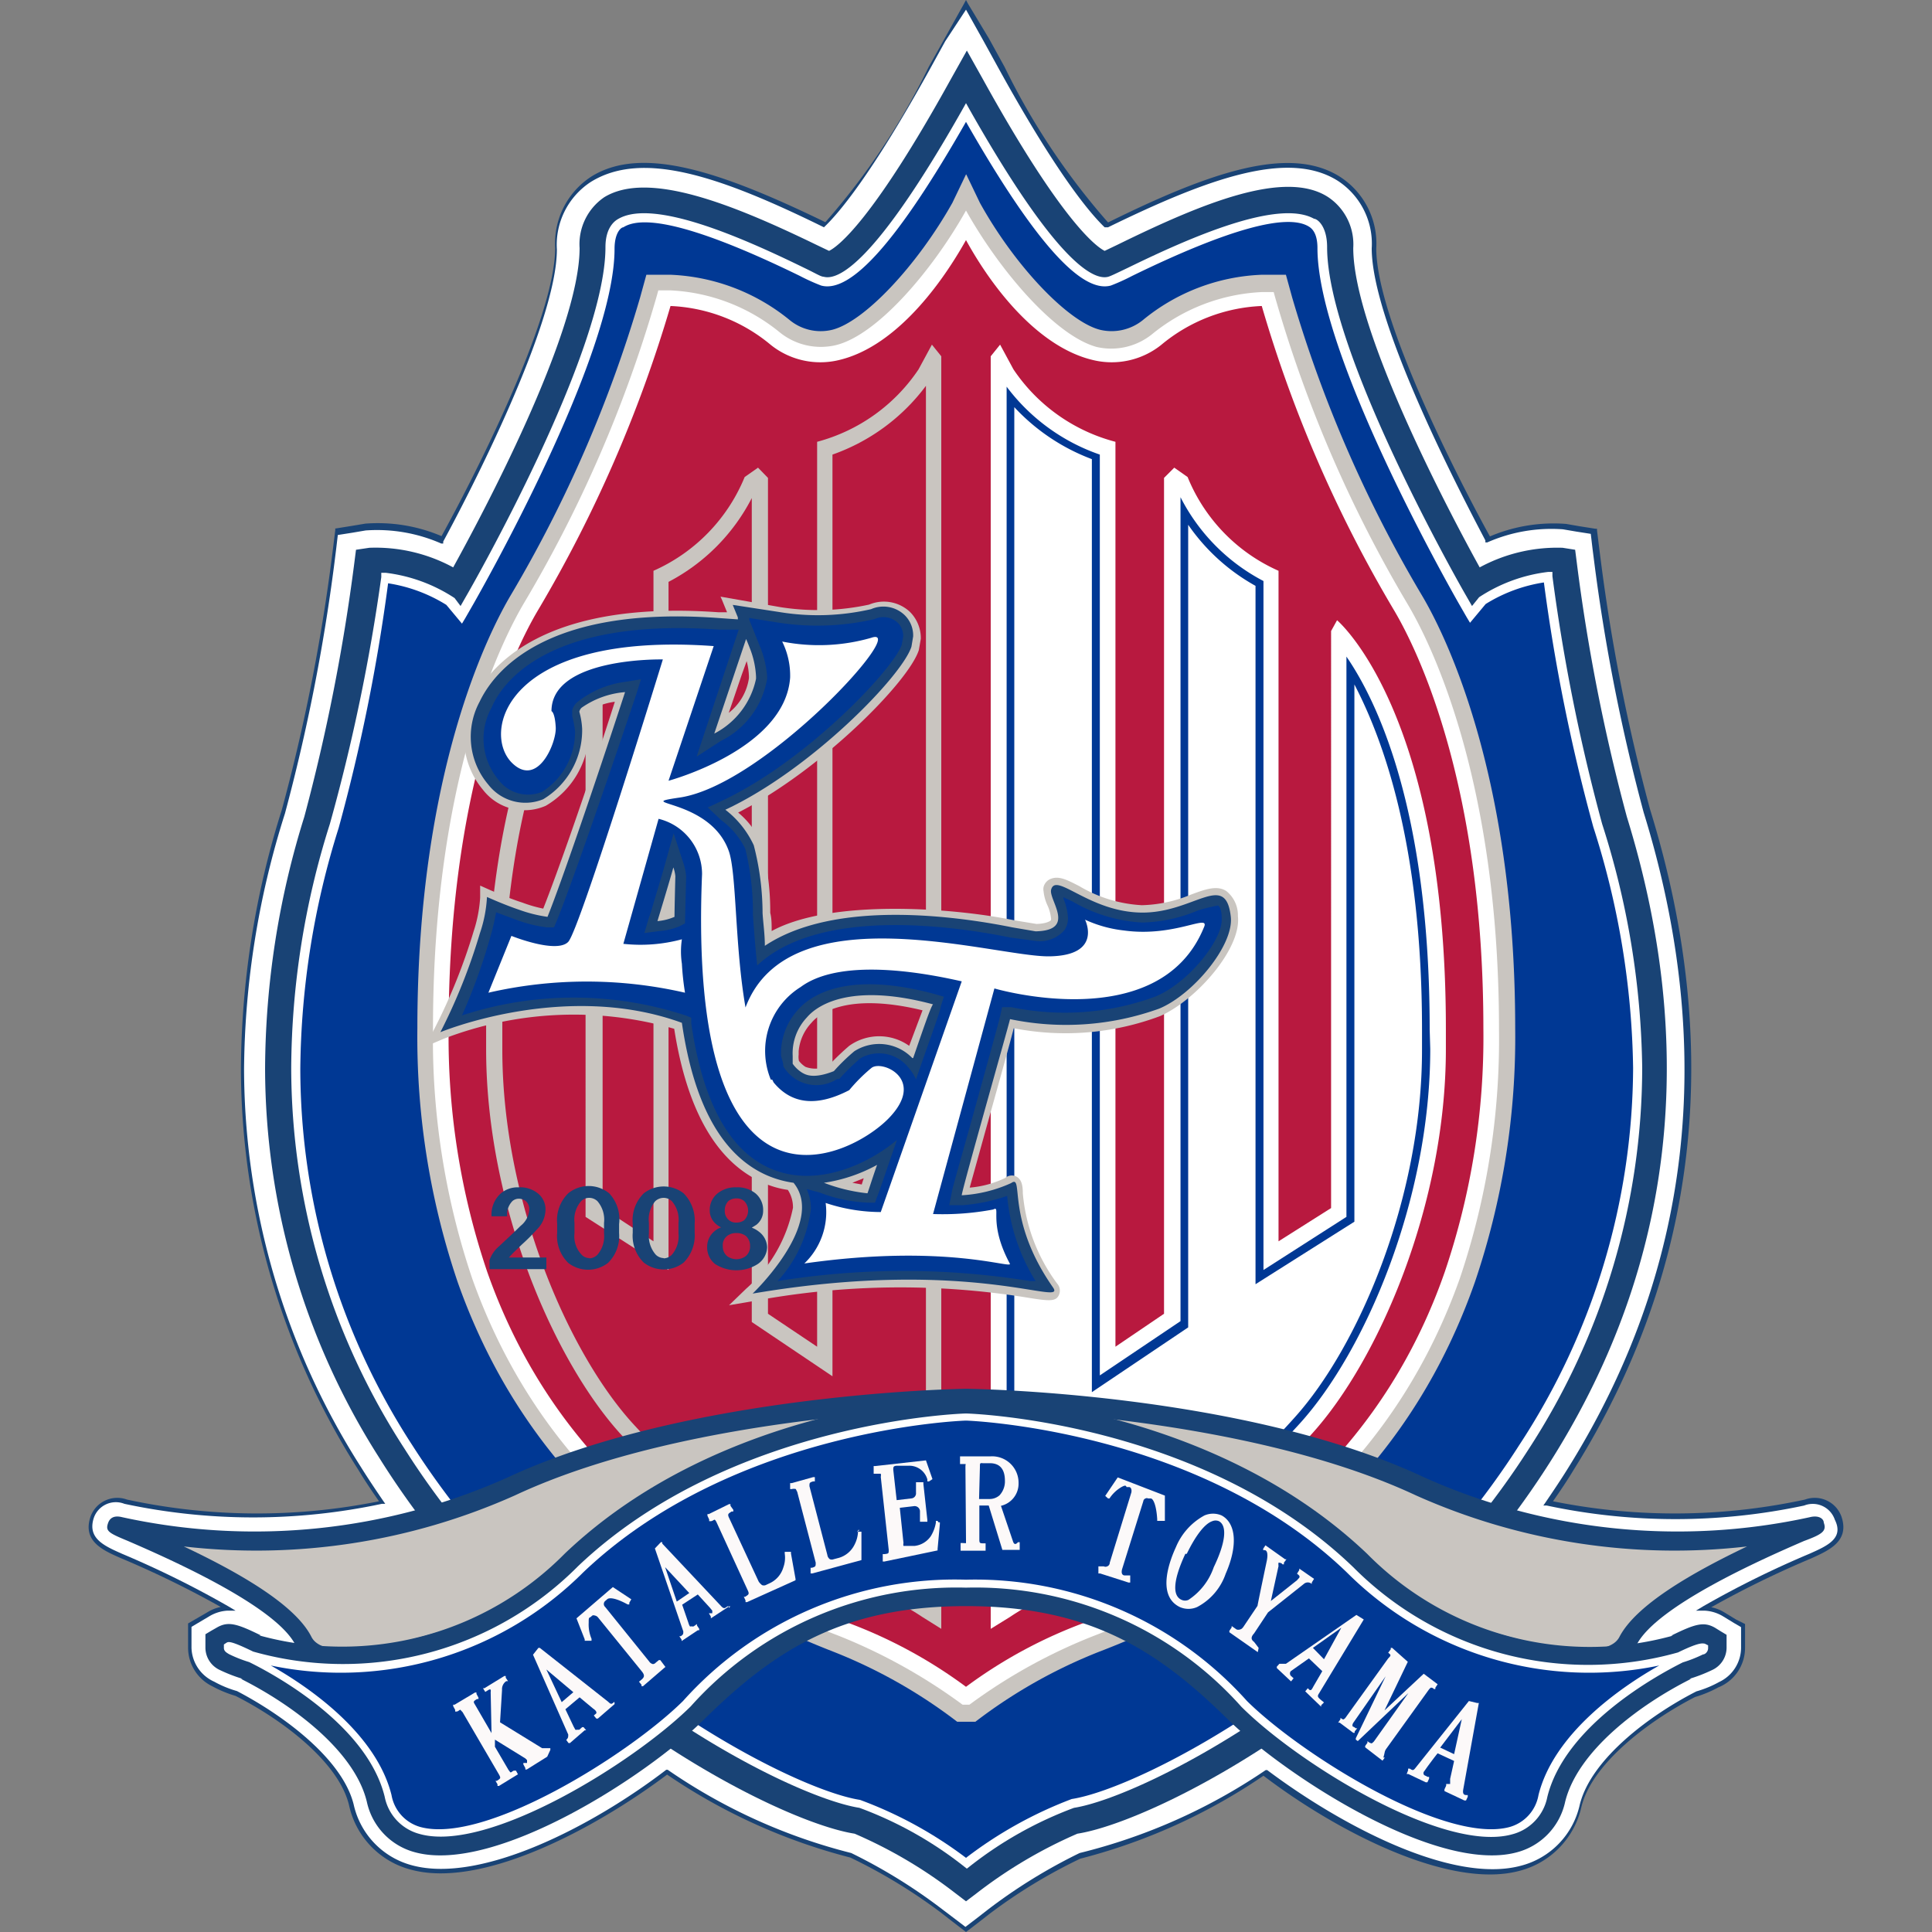 <svg id="レイヤー_1" data-name="レイヤー 1" xmlns="http://www.w3.org/2000/svg" viewBox="0 0 68 68"><rect x="0" y="0" width="68" height="68" fill="#808080" stroke="none"/><defs><style>.cls-1{fill:#194375;}.cls-2{fill:#fff;}.cls-3{fill:#003894;}.cls-4{fill:#c9c5c0;}.cls-5{fill:#b8193f;}.cls-6{fill:#fcf9f9;}</style></defs><path class="cls-1" d="M64.81,53.37a1,1,0,0,0-1.28-.59,21.69,21.69,0,0,1-8.87.06c.28-.4.52-.76.73-1.11,4.38-7,5.29-14.83,2.69-23.23a65.4,65.4,0,0,1-1.74-8.79h0l-.06-.47-.07-.57v-.06h-.06l-.57-.09-.46-.08a5.73,5.73,0,0,0-2.68.44c-1-1.81-4-7.6-4-10.14a2.8,2.8,0,0,0-1.28-2.52C45.39,5.1,42.6,6.05,39,7.83a24.52,24.52,0,0,1-3.64-5.47h0l-.55-1L34.07.13,34,0l-.07.13-.68,1.22-.56,1a24.52,24.52,0,0,1-3.64,5.47C25.4,6.05,22.61,5.1,20.82,6.21a2.8,2.8,0,0,0-1.28,2.52c0,2.54-3,8.33-4,10.14a5.73,5.73,0,0,0-2.68-.44h0l-.48.08-.56.09H11.8v.06l-.07.57-.06.47A65.7,65.7,0,0,1,9.92,28.5a30.7,30.7,0,0,0-1.44,9.1,26.34,26.34,0,0,0,4.13,14.13c.21.35.45.71.73,1.11a21.69,21.69,0,0,1-8.87-.06,1,1,0,0,0-1.28.59c-.3.87.42,1.19,1.06,1.47a34.42,34.42,0,0,1,3.52,1.72,1.38,1.38,0,0,0-.46.18l-.69.4,0,0V58a1.51,1.51,0,0,0,.85,1.35,4.23,4.23,0,0,0,.82.34c1.62.82,3.65,2.33,4,3.87a3,3,0,0,0,2.19,2.25c2.46.66,6.39-1.39,9-3.35a20.46,20.46,0,0,0,6.45,2.92,19,19,0,0,1,3.19,1.94h0l.36.28L34,68l0,0,0,0,.47-.36.36-.28a18.64,18.64,0,0,1,3.19-1.94,20.46,20.46,0,0,0,6.45-2.92c2.63,2,6.56,4,9,3.35a3,3,0,0,0,2.19-2.25c.37-1.54,2.4-3.05,4-3.87a4.23,4.23,0,0,0,.82-.34A1.5,1.5,0,0,0,61.42,58v-.84l0,0L61.1,57l-.41-.25a1.38,1.38,0,0,0-.46-.18,34.42,34.42,0,0,1,3.52-1.72C64.39,54.56,65.11,54.24,64.81,53.37Z"/><path class="cls-2" d="M63.68,54.69a34.3,34.3,0,0,0-3.74,1.85l-.25.15H60a1.39,1.39,0,0,1,.63.19l.41.25.24.14V58a1.34,1.34,0,0,1-.77,1.2,3.79,3.79,0,0,1-.8.33h0c-1.65.84-3.72,2.39-4.11,4a2.85,2.85,0,0,1-2.08,2.14c-2.41.64-6.31-1.41-8.92-3.37l0,0-.05,0A20.25,20.25,0,0,1,38,65.22h0a19,19,0,0,0-3.24,2l-.36.28-.42.32-.42-.32-.37-.28h0a19,19,0,0,0-3.23-2h0a19.92,19.92,0,0,1-6.46-2.93l-.05,0,0,0c-2.61,2-6.51,4-8.92,3.37a2.85,2.85,0,0,1-2.08-2.14c-.39-1.6-2.46-3.14-4.11-4h0a3.79,3.79,0,0,1-.8-.33A1.35,1.35,0,0,1,6.74,58v-.74l.64-.38A1.39,1.39,0,0,1,8,56.69h.29l-.25-.15a34.3,34.3,0,0,0-3.74-1.85c-.63-.28-1.23-.54-1-1.26a.82.82,0,0,1,1.08-.5,21.71,21.71,0,0,0,9.06,0l.12,0-.07-.1c-.3-.44-.56-.83-.79-1.2a26.16,26.16,0,0,1-4.11-14,30.43,30.43,0,0,1,1.44-9,66.39,66.39,0,0,0,1.74-8.81l.06-.48.06-.51.51-.08.47-.08h0a5.61,5.61,0,0,1,2.66.46l.07,0,0-.07c.95-1.75,4-7.67,4-10.28a2.64,2.64,0,0,1,1.2-2.38C22.63,5.27,25.38,6.22,29,8l0,0,0,0,0,0c.5-.47,1.65-1.81,3.72-5.55l.55-1L34,.34l.61,1.09.55,1h0C37.23,6.18,38.38,7.52,38.88,8l0,0L39,8c3.6-1.76,6.36-2.72,8.08-1.64a2.64,2.64,0,0,1,1.2,2.38c0,2.61,3.08,8.53,4,10.28l0,.07.07,0a5.59,5.59,0,0,1,2.66-.46l.47.08.51.08.06.51.06.47a66.42,66.42,0,0,0,1.74,8.82c2.58,8.35,1.69,16.12-2.67,23.1-.23.37-.49.76-.79,1.2l-.07.1.12,0a21.71,21.71,0,0,0,9.06,0,.82.82,0,0,1,1.08.5C64.91,54.15,64.31,54.41,63.68,54.69Z"/><path class="cls-1" d="M57.26,28.75a66.19,66.19,0,0,1-1.76-8.93l-.06-.47L55,19.28a5.73,5.73,0,0,0-2.92.69c-.95-1.72-4.45-8.28-4.45-11.24a2,2,0,0,0-.88-1.79c-1.53-1-4.47.23-7.41,1.67l-.46.22c-.28-.14-1.5-1-4.29-6.05l-.56-1-.56,1c-2.79,5.05-4,5.91-4.29,6.05l-.46-.22C25.75,7.17,22.81,6,21.27,6.94a2,2,0,0,0-.87,1.79c0,3-3.5,9.52-4.45,11.24A5.73,5.73,0,0,0,13,19.28l-.47.07-.06.47a67.91,67.91,0,0,1-1.76,8.93A30.07,30.07,0,0,0,9.33,37.6a25.55,25.55,0,0,0,4,13.68c5.24,8.4,14,12.83,16.75,13.26a16.32,16.32,0,0,1,3.54,2.09l.38.29.37-.28a16.49,16.49,0,0,1,3.55-2.1c2.76-.43,11.51-4.86,16.75-13.26C58.91,44.48,59.78,36.9,57.26,28.75Z"/><path class="cls-2" d="M56.39,29a65.93,65.93,0,0,1-1.75-8.72l0-.15h-.15a5.63,5.63,0,0,0-2.43.89l-.25.31-.2-.35c-.2-.34-4.9-8.58-4.9-12.28,0-.75-.35-1-.46-1C45,7,41.94,8.33,39.71,9.42c-.42.2-.6.29-.7.32-.5.14-1.8-.44-4.87-5.86L34,3.63l-.14.25c-3.07,5.42-4.37,6-4.87,5.86-.1,0-.28-.12-.7-.32C26.06,8.33,23,7,21.77,7.7c-.11.06-.46.28-.46,1,0,3.7-4.7,11.94-4.9,12.28l-.2.35L16,21.05a5.63,5.63,0,0,0-2.43-.89h-.15l0,.15A65.93,65.93,0,0,1,11.61,29a28.82,28.82,0,0,0-1.36,8.57,24.65,24.65,0,0,0,4,13.44c5,7.89,13.46,12.22,16,12.62a13.41,13.41,0,0,1,3.69,2.07l.09.07.09-.07a13.55,13.55,0,0,1,3.68-2.07c2.51-.4,10.95-4.73,16-12.62a24.65,24.65,0,0,0,4-13.44A29.15,29.15,0,0,0,56.39,29Z"/><path class="cls-3" d="M56.08,29.11a64.07,64.07,0,0,1-1.74-8.61,5.43,5.43,0,0,0-2.05.76l-.4.48-.15.18-.12-.2-.31-.54c-.2-.36-4.94-8.66-4.94-12.45,0-.57-.23-.71-.31-.76-.78-.47-2.87.11-6.21,1.74a7.22,7.22,0,0,1-.75.34c-1.05.29-2.72-1.59-5.1-5.76-2.38,4.17-4.05,6.05-5.1,5.76a7.22,7.22,0,0,1-.75-.34C24.81,8.08,22.72,7.5,21.94,8c-.08,0-.31.19-.31.76,0,3.79-4.74,12.09-4.94,12.45l-.31.54-.12.2-.15-.18-.4-.48a5.43,5.43,0,0,0-2.05-.76,64.07,64.07,0,0,1-1.74,8.61,28.93,28.93,0,0,0-1.35,8.48,24.34,24.34,0,0,0,3.95,13.26c5,7.81,13.29,12.09,15.75,12.47A14.49,14.49,0,0,1,34,65.39a14.61,14.61,0,0,1,3.72-2.07c2.47-.38,10.78-4.66,15.76-12.47a24.34,24.34,0,0,0,4-13.26A28.93,28.93,0,0,0,56.08,29.11Z"/><path class="cls-4" d="M34,6.14l-.48,1c-1.26,2.24-3.12,4.2-4.24,4.47a1.72,1.72,0,0,1-1.48-.34,7.08,7.08,0,0,0-4.21-1.6h-.84l-.22.8A45.63,45.63,0,0,1,18,20.91c-.77,1.29-3.31,6.22-3.31,15.28a26.83,26.83,0,0,0,1.42,8.94c2.14,6.06,6.58,10.42,13.21,13a18,18,0,0,1,4.37,2.47h.64a18,18,0,0,1,4.37-2.47c6.63-2.54,11.07-6.9,13.21-13a26.83,26.83,0,0,0,1.42-8.94c0-9.06-2.54-14-3.31-15.28a45.63,45.63,0,0,1-4.54-10.44l-.22-.8h-.84a7,7,0,0,0-4.2,1.6,1.75,1.75,0,0,1-1.49.34c-1.12-.27-3-2.23-4.24-4.47l-.48-1Z"/><path class="cls-2" d="M34,7.41c-1.17,2.09-3.12,4.39-4.59,4.74a2.3,2.3,0,0,1-1.95-.44,6.57,6.57,0,0,0-3.87-1.49h-.42c-.05.19-.11.39-.11.39a45.85,45.85,0,0,1-4.59,10.57c-.76,1.27-3.23,6.09-3.23,15A26.31,26.31,0,0,0,16.62,45C18.7,50.85,23,55.09,29.51,57.57A19.54,19.54,0,0,1,33.88,60h.24a19.17,19.17,0,0,1,4.37-2.42C45,55.09,49.3,50.85,51.38,45a26.31,26.31,0,0,0,1.38-8.76c0-8.91-2.47-13.73-3.23-15a45.85,45.85,0,0,1-4.59-10.57s-.06-.2-.11-.39h-.42a6.59,6.59,0,0,0-3.87,1.49,2.29,2.29,0,0,1-1.95.44C37.12,11.8,35.17,9.5,34,7.41Z"/><path class="cls-5" d="M34,59.37a16.83,16.83,0,0,0-4.28-2.3c-6.32-2.42-10.55-6.56-12.57-12.3a25.71,25.71,0,0,1-1.36-8.58c0-8.38,2.21-13.14,3.15-14.72a46.88,46.88,0,0,0,4.66-10.7,5.89,5.89,0,0,1,3.53,1.37,2.79,2.79,0,0,0,2.41.53c1.85-.44,3.44-2.4,4.46-4.22h0c1,1.82,2.61,3.78,4.46,4.22a2.79,2.79,0,0,0,2.41-.53,5.9,5.9,0,0,1,3.54-1.37,46.22,46.22,0,0,0,4.65,10.7c.94,1.58,3.15,6.34,3.15,14.72a25.71,25.71,0,0,1-1.36,8.58c-2,5.74-6.25,9.88-12.56,12.3A16.73,16.73,0,0,0,34,59.37"/><path class="cls-2" d="M45,20.09a6.13,6.13,0,0,1-3.2-3.3l-.47-.33-.36.36V46.24L39.26,47.4V15.55A6.22,6.22,0,0,1,35.67,13l-.47-.87-.33.41V57.33l.68-.42a8.07,8.07,0,0,1,3.73-1.34c.66,0,3.78-1.68,6.89-5.1,2.35-2.59,4.72-8.07,4.72-13.54v-.72c0-11.17-3.83-14.38-3.83-14.38l-.21.38V42.52L45,43.69Z"/><path class="cls-3" d="M50.32,36.23c0-7.76-1.87-11.58-2.93-13.12V42.83L44.47,44.7V20.45a6.81,6.81,0,0,1-2.92-2.95v29l-2.84,1.91V16a6.92,6.92,0,0,1-3.28-2.39V56.33A8.61,8.61,0,0,1,39.25,55c.53,0,3.53-1.63,6.51-4.91,2.27-2.51,4.58-7.84,4.58-13.17ZM45.55,49.91c-3,3.36-6,4.79-6.31,4.83a8.58,8.58,0,0,0-3.54,1.11V14.33a7.15,7.15,0,0,0,2.73,1.83V49l3.39-2.28V18.47a7,7,0,0,0,2.37,2.15V45.2L47.67,43V24.09c1,1.92,2.38,5.62,2.38,12.14v.7C50.06,42.19,47.79,47.44,45.55,49.91Z"/><path class="cls-4" d="M23,20.09a6.16,6.16,0,0,0,3.21-3.3l.47-.33.35.36V46.24l1.73,1.16V15.55A6.22,6.22,0,0,0,32.33,13l.47-.87.33.41V57.33l-.67-.42a8.15,8.15,0,0,0-3.74-1.34c-.66,0-3.78-1.68-6.88-5.1-2.35-2.59-4.73-8.07-4.73-13.54l0-.72C17.13,25,21,21.83,21,21.83l.21.38V42.52L23,43.69Z"/><path class="cls-5" d="M29.3,16V48.44l-2.84-1.91v-29a6.87,6.87,0,0,1-2.93,2.95V44.7l-2.92-1.87V23.11c-1.05,1.54-2.93,5.36-2.93,13.1l0,.73c0,5.32,2.31,10.65,4.59,13.16,3,3.28,6,4.86,6.51,4.91a8.57,8.57,0,0,1,3.81,1.32V13.58A7,7,0,0,1,29.3,16Z"/><path class="cls-4" d="M43.57,32.25a1.09,1.09,0,0,0-.41-.89c-.33-.21-.74-.06-1.25.13a4.75,4.75,0,0,1-1.72.37,4.81,4.81,0,0,1-2.2-.67c-.43-.22-.71-.37-1-.26a.42.42,0,0,0-.26.29.37.37,0,0,0,0,.15,1.57,1.57,0,0,0,.13.48,1.41,1.41,0,0,1,.13.45.2.2,0,0,1,0,.09s-.11.12-.51.13l-.79-.13c-2.13-.44-6.44-.76-8.53.38,0-.23,0-.45-.05-.64V32a9.24,9.24,0,0,0-.31-2.3,2.84,2.84,0,0,0-.82-1.1c2.89-1.47,6-4.59,6.36-5.72v0l.07-.4v0a1.31,1.31,0,0,0-.38-.94,1.34,1.34,0,0,0-1.44-.26,8.51,8.51,0,0,1-3.12.09L25.36,21l.05.11.18.44-.3,0c-6.27-.45-8.12,2-8.63,3.09A2.85,2.85,0,0,0,17,27.8a1.85,1.85,0,0,0,2.21.56,3.07,3.07,0,0,0,1.52-2.62v-.08a3,3,0,0,0-.09-.58,2.28,2.28,0,0,1,1-.38c-1,3.13-2.05,6.1-2.52,7.28a4.71,4.71,0,0,1-.73-.21c-.53-.17-1.08-.42-1.11-.43l-.38-.17,0,.42a4.74,4.74,0,0,1-.23,1.19,20.4,20.4,0,0,1-1.38,3.43l-.33.63.66-.28a12.77,12.77,0,0,1,8.11-.35c.45,2.88,1.5,4.7,3.11,5.41a3.23,3.23,0,0,0,.89.26,1.13,1.13,0,0,1,.18.63,5.16,5.16,0,0,1-1.65,2.85l-.6.58.82-.14a28,28,0,0,1,9.67-.13c.74.12,1,.15,1.11-.07a.37.37,0,0,0-.05-.42A6.21,6.21,0,0,1,36,42c0-.32-.06-.51-.25-.6a.36.36,0,0,0-.37.06,3.53,3.53,0,0,1-1.25.34l.65-2.34c.45-1.61.78-2.79.9-3.27a9.48,9.48,0,0,0,5.16-.43C42.15,35.17,43.7,33.36,43.57,32.25ZM28.11,37.12V37a1.67,1.67,0,0,1,.45-1c.23-.28,1.19-1.1,3.91-.44L32,36.81a1.82,1.82,0,0,0-2.11,0,8.84,8.84,0,0,0-.71.68,1,1,0,0,1-.83.06.9.9,0,0,1-.23-.21A.68.68,0,0,1,28.11,37.12Zm-2-13.38.17-.47a2.34,2.34,0,0,1,.08.53v.07a1.9,1.9,0,0,1-.71,1.22ZM30,41.63l.4-.16-.07.22Z"/><path class="cls-1" d="M43.32,32.27c-.18-1.63-1.3-.13-3.14-.15s-3-1.42-3.18-.82c-.12.35.92,1.45-.55,1.48l-.82-.14c-1.93-.39-6.24-1-8.71.65,0-.42-.06-.81-.08-1.15a9.59,9.59,0,0,0-.31-2.39,3.37,3.37,0,0,0-1-1.25c3-1.4,6.22-4.7,6.55-5.74l.06-.36h0a1,1,0,0,0-.3-.75,1.08,1.08,0,0,0-1.18-.21,8.33,8.33,0,0,1-3.24.1l-1.63-.25.09.22.09.22,0,.07-.71-.05c-6.11-.44-7.89,1.92-8.38,2.95a2.6,2.6,0,0,0,.31,2.92,1.65,1.65,0,0,0,1.93.51,2.84,2.84,0,0,0,1.37-2.39v-.08a2.68,2.68,0,0,0-.1-.61.27.27,0,0,1,.08-.14A3.1,3.1,0,0,1,22,24.36c-1.11,3.4-2.27,6.77-2.73,7.91a4.93,4.93,0,0,1-1-.25c-.56-.19-1.13-.45-1.13-.45a4.68,4.68,0,0,1-.25,1.28,20.4,20.4,0,0,1-1.39,3.48S19.89,34.5,24,36c.42,2.88,1.42,4.68,3,5.37a3.6,3.6,0,0,0,.93.26c1.16,1.42-1.44,3.9-1.44,3.9,7.71-1.31,11.07.5,10.57-.22-1.69-2.42-1-4-1.47-3.67a4.85,4.85,0,0,1-1.74.43c0-.17,1.66-6,1.7-6.2a9.67,9.67,0,0,0,5.25-.37C42,35,43.43,33.27,43.32,32.27Zm-19.58,0a1.9,1.9,0,0,1-.6.15s.43-1.41.56-1.89a1.22,1.22,0,0,1,.07.31S23.74,32,23.74,32.28Zm2.52-9.78c.07.16.13.32.13.32a3.1,3.1,0,0,1,.22,1v.08a2.82,2.82,0,0,1-1.47,1.93ZM29,41.63A5.55,5.55,0,0,0,30.87,41c-.2.57-.33,1-.34,1A6,6,0,0,1,29,41.63Zm3.11-4.39A1.62,1.62,0,0,0,30.07,37a6.79,6.79,0,0,0-.72.7c-.73.29-1,.12-1.11.06a1.13,1.13,0,0,1-.34-.32c0-.1,0-.2,0-.27a1.84,1.84,0,0,1,.5-1.36c.45-.53,1.72-1.19,4.44-.46C32.76,35.43,32.49,36.23,32.14,37.24Z"/><path class="cls-3" d="M43,32.31c0-.38-.13-.44-.13-.44s-.47.09-.72.18a5.32,5.32,0,0,1-1.94.42,5.43,5.43,0,0,1-2.46-.74l-.32-.15,0,.05a2.06,2.06,0,0,1,.16.68.75.75,0,0,1-.12.42,1.14,1.14,0,0,1-1,.39h0L35.57,33h0c-1.9-.39-6.58-1.08-8.83.9l-.09.08c-.06-.59-.11-1.2-.15-1.79V32a9.31,9.31,0,0,0-.27-2.13,2.81,2.81,0,0,0-.84-1l-.48-.45.47-.22c3-1.4,6.06-4.64,6.36-5.51l.05-.29a.67.67,0,0,0-.19-.48.74.74,0,0,0-.82-.13,8.92,8.92,0,0,1-3.41.12l-1-.16,0,.06.16.4h0l.2.5A3.49,3.49,0,0,1,27,23.8h0v.09h0a3,3,0,0,1-1.63,2.19l-.85.55L26,22.16H26l-.7,0c-5.9-.42-7.59,1.78-8,2.75a2.25,2.25,0,0,0,.24,2.53,1.3,1.3,0,0,0,1.54.43,2.5,2.5,0,0,0,1.16-2.07v-.06a3.29,3.29,0,0,0-.1-.53l0-.1,0-.11a.57.57,0,0,1,.17-.28A3.4,3.4,0,0,1,22,24l.56-.09-.17.54C21.2,28,20.05,31.3,19.6,32.4l-.1.24-.25,0a4.57,4.57,0,0,1-1.06-.26l-.73-.27a8,8,0,0,1-.2.86,20.39,20.39,0,0,1-1,2.77,12.64,12.64,0,0,1,7.87,0l.2.08,0,.2c.4,2.75,1.33,4.47,2.77,5.1,1.66.73,3.52-.19,4.47-1-.37,1.06-.68,2-.7,2l-.07.21-.22,0a5.3,5.3,0,0,1-1.74-.36l-.45-.12a1.6,1.6,0,0,1,.15.7h0a4.56,4.56,0,0,1-1.17,2.54,27.88,27.88,0,0,1,8.89,0l.19,0a6.78,6.78,0,0,1-1-3,6.13,6.13,0,0,1-1.59.33l-.45,0,.09-.45c0-.08.23-.86.75-2.73.41-1.48.92-3.32.95-3.47l.07-.32.33,0a9.24,9.24,0,0,0,5-.35C41.75,34.68,43.06,33.09,43,32.31Zm-18.89.19-.19.1a2.23,2.23,0,0,1-.71.17l-.53.07.15-.51.08-.23c.12-.42.39-1.29.49-1.66l.31-1.11.36,1.1a2,2,0,0,1,.08.42Zm9,2.93c0,.13-.42,1.25-.87,2.56a1.68,1.68,0,0,0-.27-.42,1.32,1.32,0,0,0-1.69-.32,8.54,8.54,0,0,0-.69.67l-.05.06-.08,0a1.35,1.35,0,0,1-1.89-.45c0-.14-.06-.27-.08-.37V37a2.27,2.27,0,0,1,.58-1.44c.39-.46,1.63-1.43,4.8-.58l.35.1Z"/><path class="cls-2" d="M39.56,32.75a4.43,4.43,0,0,1-1.37-.38s.64,1.27-1.27,1.29-9.15-2.28-10.68,1.8c-.38-2.16-.31-4.73-.59-5.51-.67-1.88-3.5-1.62-1.72-1.88,3-.45,8.15-6.12,6.73-5.62a6.65,6.65,0,0,1-3.13.13,2.69,2.69,0,0,1,.28,1.27c-.18,2.53-4.28,3.63-4.28,3.63l1.59-4.74c-7.35-.53-8.19,3.06-7.09,4.12.9.87,1.56-.72,1.53-1.26s-.15-.57-.15-.57c0-1.91,3.92-1.82,3.92-1.82S20.41,32.72,20,33.15s-2-.21-2-.21l-.81,2a15.45,15.45,0,0,1,6.92,0A9.76,9.76,0,0,1,24,33.92a2.9,2.9,0,0,1,0-.86,5.58,5.58,0,0,1-2.06.16l1.24-4.4a2,2,0,0,1,1.53,1.94c-.53,12.87,5.2,10,6.56,8.61s-.24-2.08-.6-1.78a5.84,5.84,0,0,0-.78.78c-1.25.65-2.09.42-2.66-.27L27.18,38,27.13,38a2.65,2.65,0,0,1,1.05-3.26c1.51-1.12,4.77-.4,5.67-.2L31,42.66l.06,0a6.16,6.16,0,0,1-2-.32,2.5,2.5,0,0,1-.75,2.13c5.05-.72,7.38.23,7.23,0-.77-1.44-.29-2.06-.58-1.9a9.59,9.59,0,0,1-2.12.16L35,34.79s5.79,1.71,7.37-2.14C42.62,32.12,41.37,33,39.56,32.75Z"/><path class="cls-1" d="M17.9,44.27l.16-.17.3-.29a6.88,6.88,0,0,0,.54-.54,1,1,0,0,0,.3-.71.72.72,0,0,0-.26-.55,1,1,0,0,0-.7-.22.91.91,0,0,0-.62.22,1,1,0,0,0-.32.8v0h.55v0a.67.67,0,0,1,.19-.54.35.35,0,0,1,.22-.08.41.41,0,0,1,.24.08.37.37,0,0,1,.13.29.79.79,0,0,1-.3.58c-.2.2-.46.44-.77.73a1.12,1.12,0,0,0-.33.48h0v.32h2v-.41H17.9Z"/><path class="cls-1" d="M21.44,42A1.14,1.14,0,0,0,20,42a1.33,1.33,0,0,0-.39,1.07v.32A1.32,1.32,0,0,0,20,44.45a1.14,1.14,0,0,0,1.4,0,1.32,1.32,0,0,0,.39-1.05v-.32A1.33,1.33,0,0,0,21.44,42Zm-.7,2.28a.37.37,0,0,1-.27-.12.93.93,0,0,1-.25-.75v-.37a1,1,0,0,1,.23-.76.4.4,0,0,1,.29-.12.42.42,0,0,1,.29.12,1,1,0,0,1,.23.76v.37a1,1,0,0,1-.23.75A.42.42,0,0,1,20.74,44.29Z"/><path class="cls-1" d="M24.06,42a1.14,1.14,0,0,0-1.4,0,1.33,1.33,0,0,0-.39,1.07v.32a1.32,1.32,0,0,0,.39,1.05,1.14,1.14,0,0,0,1.4,0,1.35,1.35,0,0,0,.39-1.05v-.32A1.37,1.37,0,0,0,24.06,42Zm-.7,2.28a.41.41,0,0,1-.28-.12,1,1,0,0,1-.24-.75v-.37a1,1,0,0,1,.22-.76.44.44,0,0,1,.3-.12.42.42,0,0,1,.29.12,1,1,0,0,1,.23.76v.37a1,1,0,0,1-.23.75A.42.42,0,0,1,23.36,44.29Z"/><path class="cls-1" d="M26.71,43.35a.89.89,0,0,0-.25-.14l.16-.1a.62.62,0,0,0,.24-.5.76.76,0,0,0-.26-.6,1,1,0,0,0-.68-.22,1,1,0,0,0-.66.21.75.75,0,0,0-.28.61.62.62,0,0,0,.22.47.8.8,0,0,0,.18.12.73.73,0,0,0-.25.15.71.71,0,0,0-.24.55.74.74,0,0,0,.28.59,1.39,1.39,0,0,0,1.5,0A.74.74,0,0,0,27,43.9.71.71,0,0,0,26.71,43.35Zm-1.07-1.08a.45.45,0,0,1,.28-.09.4.4,0,0,1,.27.09.48.48,0,0,1,0,.68.46.46,0,0,1-.29.08.37.37,0,0,1-.26-.1.41.41,0,0,1-.13-.32A.46.46,0,0,1,25.64,42.27Zm.61,1.94a.55.55,0,0,1-.66,0,.44.44,0,0,1-.15-.35.41.41,0,0,1,.13-.34.5.5,0,0,1,.35-.12.52.52,0,0,1,.33.1.46.46,0,0,1,.15.36A.44.44,0,0,1,26.25,44.21Z"/><path class="cls-1" d="M64.19,53.59c0-.13-.17-.27-.49-.19A21.8,21.8,0,0,1,50.13,52c-6.37-3-16-3.12-16.13-3.12s-9.76.15-16.13,3.12A21.8,21.8,0,0,1,4.3,53.4c-.32-.08-.44.06-.49.19-.11.3,0,.36.7.65C5.8,54.8,9.7,56.5,10.4,57.9c1.31,2.6,11-2,12.14-2.56C25,54.16,28,52.91,34,52.91s9,1.25,11.46,2.43c1.11.54,10.83,5.16,12.14,2.56.7-1.4,4.6-3.1,5.89-3.66C64.14,54,64.3,53.89,64.19,53.59Z"/><path class="cls-4" d="M57,57.61c-.72,1.44-7.15-.85-11.27-2.85-2.49-1.21-5.65-2.5-11.75-2.5s-9.26,1.29-11.75,2.5c-4.12,2-10.55,4.29-11.27,2.85-.56-1.11-2.48-2.23-4.49-3.18a22.3,22.3,0,0,0,11.66-1.8c6.24-2.92,15.76-3.06,15.85-3.06s9.61.14,15.85,3.06a22.3,22.3,0,0,0,11.66,1.8C59.5,55.38,57.58,56.5,57,57.61Z"/><path class="cls-1" d="M19.88,54.68A11,11,0,0,1,9.12,57.56l.06,0c-.85-.42-1.15-.5-1.54-.28l-.21.12-.2.12V58a.87.87,0,0,0,.51.78,5.52,5.52,0,0,0,.8.31l-.06,0c1.85.93,4,2.55,4.43,4.32a2.35,2.35,0,0,0,1.72,1.79c2.8.74,8.09-2.65,10.14-4.67,2.5-2.47,4.91-4,9.23-4s6.73,1.53,9.23,4c2.05,2,7.34,5.41,10.14,4.67a2.35,2.35,0,0,0,1.72-1.79c.44-1.77,2.58-3.39,4.43-4.32l-.06,0a5.52,5.52,0,0,0,.8-.31.87.87,0,0,0,.51-.78v-.46l-.2-.12-.21-.13c-.39-.22-.69-.14-1.54.28l.06,0a11,11,0,0,1-10.76-2.88c-5.58-5.31-13.75-5.56-14.1-5.56S25.47,49.36,19.88,54.68Z"/><path class="cls-2" d="M20.34,55.13h0a11.65,11.65,0,0,1-11.43,3c-.8-.39-.87-.35-.94-.31l-.09.06V58c0,.12.1.17.18.22a4.74,4.74,0,0,0,.71.28c1,.49,4.16,2.25,4.77,4.74a1.69,1.69,0,0,0,1.23,1.31c2.41.68,7.55-2.52,9.54-4.49A12.54,12.54,0,0,1,34,55.88a12.54,12.54,0,0,1,9.69,4.19c2,2,7.13,5.17,9.54,4.49a1.69,1.69,0,0,0,1.23-1.31c.61-2.49,3.79-4.25,4.77-4.74a4.74,4.74,0,0,0,.71-.28c.08,0,.18-.1.18-.22v-.1L60,57.85c-.07,0-.14-.08-.94.31a11.65,11.65,0,0,1-11.43-3C42.27,50,34.09,49.75,34,49.75S25.73,50,20.34,55.13Z"/><path class="cls-3" d="M20.53,55.34h0a12.07,12.07,0,0,1-11,3.28c1.35.76,3.71,2.39,4.25,4.56a1.42,1.42,0,0,0,1,1.12c2.27.64,7.36-2.55,9.26-4.43A12.84,12.84,0,0,1,34,55.6a12.84,12.84,0,0,1,9.89,4.27c1.9,1.88,7,5.07,9.26,4.43a1.42,1.42,0,0,0,1-1.12c.54-2.17,2.9-3.8,4.25-4.56a12.07,12.07,0,0,1-11-3.28C42.17,50.3,34.08,50,34,50S25.84,50.28,20.53,55.34Z"/><path class="cls-6" d="M19.37,61.59l0-.06-.05,0c-.05,0-.1,0-.24,0l-1.48-.91.07-1.14a.34.34,0,0,1,.15-.31l.06,0,0,0,0,0-.08-.12,0-.06-.05,0-.7.43-.05,0,0,0,.08.13,0,0,0,0,.13-.08a.07.07,0,0,1,.06,0s0,0,0,0a.24.24,0,0,1,0,.09L17.3,61l-.58-1c-.07-.11-.06-.12.07-.2l.05,0,0-.05-.07-.13,0-.05-.05,0L16,60l-.05,0,0,.05.07.13,0,.06.05,0c.06,0,.11-.07.13-.06s0,0,.08.08l1.29,2.21c.06.12.05.12-.08.21l-.05,0,0,0,.07.12,0,.06.05,0,.67-.41,0,0,0,0-.07-.13,0,0-.06,0c-.05,0-.1.07-.13.06s0,0-.07-.08l-.48-.82v-.25l1.07.66.06.06c0,.06,0,.09,0,.1l-.08,0-.05,0,0,.05.07.13,0,.05.05,0,.72-.45,0,0,0,0Z"/><path class="cls-6" d="M21.62,59.9l0,0,0,0c-.09.08-.11.1-.21,0L19,58l-.05,0,0,0-.19.24,0,0v0L20,61.05c0,.09,0,.12-.07.19l0,0,0,0,.08.11,0,0,.05,0,.52-.45.05,0,0,0-.09-.11,0,0-.05,0-.1.09-.08,0a.09.09,0,0,1-.06,0l-.06-.11-.29-.61.5-.42.48.4,0,0a.36.36,0,0,1,.09.08s.05.07,0,.1l-.07.06,0,0,0,0,.09.11,0,0,.05,0,.59-.51,0,0,0-.05Zm-2.39-1.14.95.8-.41.35Z"/><path class="cls-6" d="M23.24,58.43l0,0-.05,0-.11.09a.14.14,0,0,1-.1.05.21.21,0,0,1-.13-.09l-1.55-1.92a.14.14,0,0,1,0-.21l.07-.06c.07-.07.3-.05.72.18l.06,0,0-.06.07-.12,0,0,0,0-.65-.43,0,0,0,0-1.28,1.1,0,0v0l.29.74,0,.05.06,0,.13,0,.05,0v-.07a1.27,1.27,0,0,1-.1-.56c0-.16,0-.18.06-.2l.07-.06a.11.11,0,0,1,.08,0,.19.19,0,0,1,.12.07l1.55,1.91c.1.13.07.19,0,.26l-.11.09,0,0,0,0,.09.11,0,.05.05,0,.79-.68,0,0,0,0Z"/><path class="cls-6" d="M25.65,56.59l0-.05-.05,0c-.09.07-.12.09-.21,0l-2.08-2.21,0-.05-.05,0-.21.22,0,0,0,0,1,2.92c0,.09,0,.11-.09.17l-.05,0,0,0,.08.12,0,.05,0,0,.57-.38.05,0,0-.05-.08-.12,0-.05,0,0-.11.08a.11.11,0,0,1-.08,0,.07.07,0,0,1-.06,0,.52.52,0,0,1-.05-.12l-.22-.64.55-.36.43.47,0,0,.08.1s0,.08,0,.09l-.07,0-.05,0,0,0,.07.12,0,.06,0,0,.64-.42.05,0,0,0Zm-2.24-1.43.85.91-.44.3Z"/><path class="cls-6" d="M27.84,54.68v-.06h-.22v.06a1,1,0,0,1-.05.49.89.89,0,0,1-.45.54l-.17.08a.17.17,0,0,1-.13,0s-.08-.06-.12-.13l-1.05-2.26c-.05-.12,0-.13.1-.2l.06,0,0-.06L25.71,53l0-.06-.05,0-.71.35-.05,0,0,.06.06.13,0,.06.06,0c.06,0,.11-.06.14-.05a.31.31,0,0,1,.06.09L26.33,56c.05.12,0,.13-.1.2l-.05,0,0,0,.06.13,0,.06.05,0L28,55.62l0,0v-.05Z"/><path class="cls-6" d="M30.26,53.85H30.2v.06a1.11,1.11,0,0,1-.13.47.89.89,0,0,1-.54.45l-.19.05a.18.18,0,0,1-.13,0,.22.22,0,0,1-.09-.15l-.63-2.42c0-.12,0-.13.13-.17l.06,0,0,0,0-.15,0,0h-.06l-.75.21-.06,0v0l0,.15,0,.06.06,0a.27.27,0,0,1,.14,0s0,0,.05.1l.65,2.49c0,.13,0,.14-.13.18l-.05,0v0l0,.14v.06l.06,0,1.73-.47,0,0v-1h-.16Z"/><path class="cls-6" d="M33,53.53h-.06v.06a1.32,1.32,0,0,1-.18.48.8.8,0,0,1-.56.34l-.3,0c-.05,0-.08,0-.1,0a.19.19,0,0,1,0-.1l-.13-1.24.51-.06a.19.19,0,0,1,.2.17l0,.32v.06h.06l.14,0h.06v-.06l-.14-1.27v-.06h-.06l-.14,0h-.06v.06l0,.31a.18.18,0,0,1-.17.2l-.51.06-.12-1.07c0-.09,0-.13.11-.14l.41,0a.66.66,0,0,1,.68.48l0,.07.06,0,.12-.08,0,0,0,0-.23-.66,0,0h0l-1.78.2h-.06v.27H31a.24.24,0,0,1,0,.11l.28,2.57c0,.13,0,.13-.15.15h-.06v.26h.06L33,54.57h0v-.05l.08-.88v-.06h-.05Z"/><path class="cls-6" d="M35.65,54.24,35.23,53a.8.8,0,0,0,.62-.8.93.93,0,0,0-1-.94l-1,0h-.06v.27h.06c.06,0,.11,0,.13,0s0,0,0,.11L34,54.19c0,.08,0,.11,0,.12s-.07,0-.13,0h-.06v.27h.06l.76,0h.06v-.26h-.06c-.14,0-.16,0-.16-.14s0-.94,0-1.19h.33l.48,1.56,0,0h.61v-.27h-.06C35.75,54.37,35.69,54.37,35.65,54.24Zm-1.16-2.61c0-.13,0-.14.1-.13h.25c.36,0,.53.22.53.62a.72.72,0,0,1-.19.51.53.53,0,0,1-.36.13h-.36Z"/><path class="cls-6" d="M39.34,52h0l0,0-.44.65,0,0,0,0,.1.09.05,0,0,0h0a1.28,1.28,0,0,1,.42-.4c.13-.07.16-.06.18,0l.09,0c.07,0,.1.1.08.19L39.06,55c0,.07-.05.12-.09.13a.13.13,0,0,1-.12,0l-.13,0-.06,0,0,.06,0,.13,0,.06.06,0,1,.32.06,0,0-.06,0-.13,0-.06-.06,0-.13,0c-.09,0-.14-.08-.09-.24l.74-2.37a.12.12,0,0,1,.08-.1.1.1,0,0,1,.09,0l.09,0c.09,0,.2.24.23.73v.06H41v-.89h0Z"/><path class="cls-6" d="M43,53.34a.76.76,0,0,0-.61,0,2.25,2.25,0,0,0-1,1.11c-.18.39-.72,1.69.13,2.11a.75.75,0,0,0,.62,0,2.09,2.09,0,0,0,1-1.17C43.57,54.41,43.51,53.62,43,53.34Zm-1.23,1.35c.31-.64.63-1.06.9-1.15a.3.3,0,0,1,.23,0c.3.16.24.75-.18,1.62a2.25,2.25,0,0,1-.89,1.15.29.29,0,0,1-.24,0C41.24,56.16,41.31,55.57,41.72,54.69Z"/><path class="cls-6" d="M44.14,57.79c-.11-.08-.12-.17,0-.3l.49-.74,1.26-1a.21.21,0,0,1,.28,0l0,0,0-.05.08-.13,0,0,0,0-.52-.36,0,0,0,.05-.08.13,0,0,0,0c.1.07.1.1.08.14l-.08.09-.92.73L45,55.12A.4.4,0,0,1,45,55h0s.11,0,.14.06l.05,0,0-.06.09-.12,0,0-.05,0-.69-.49,0,0,0,0-.08.12,0,.05.05,0c.07,0,.13.09.08.36,0,0-.31,1.47-.33,1.6l-.47.7c-.05.08-.09.12-.14.13a.18.18,0,0,1-.13,0l-.17-.12,0,0,0,.05-.08.12,0,.05,0,0,1,.7,0,0,0,0L44.3,58l0,0,0,0Z"/><path class="cls-6" d="M46.42,59.61,48,57l0,0,0,0-.26-.16,0,0,0,0-2.48,1.72c-.07,0-.1,0-.18,0l-.05,0,0,0-.09.1,0,.05,0,0,.5.47,0,0,0,0,.09-.11,0,0,0,0-.1-.09a.13.13,0,0,1,0-.16l.1-.07.54-.38.47.45-.32.55,0,0a.52.52,0,0,1-.07.11.09.09,0,0,1-.06,0h0l-.06-.06,0,0,0,0-.09.11,0,0,0,0,.56.54,0,0,0-.05.1-.1,0,0,0,0C46.38,59.74,46.35,59.72,46.42,59.61Zm.18-1.21L46.21,58l1-.71Z"/><path class="cls-6" d="M48.8,61.54l1.49-2.07c.05-.06.07-.07.08-.07s.06,0,.1.05l.05,0,0-.05.08-.12,0,0,0,0-.49-.37,0,0,0,0-1.38,1.29h0l.82-1.71,0,0,0,0L49,58l-.05,0,0,.05-.09.12,0,0,0,0c.1.08.11.09,0,.2l-1.49,2.07a.19.19,0,0,1-.09.08.28.28,0,0,1-.1-.06l0,0,0,.05-.08.12,0,0,.05,0,.48.36.05,0,0-.05.09-.11,0,0-.05,0-.07-.05c-.06,0-.07-.08,0-.17L48.77,59l-1.05,2.18,0,.05,0,0,.07.05,0,0,0,0,1.78-1.69-1.21,1.7s-.06.07-.09.07a.29.29,0,0,1-.14-.08l0,0,0,.06-.08.11,0,.05,0,0,.61.47,0,0,0,0,.08-.11,0,0-.05,0C48.75,61.67,48.72,61.65,48.8,61.54Z"/><path class="cls-6" d="M52.05,59.94v0l-.06,0-.29-.07h0l0,0L49.8,62.25c-.06.07-.09.06-.18,0l-.06,0,0,.06-.05.13,0,0,.06,0,.61.29.06,0,0,0,.06-.13,0-.06-.05,0-.12-.06a.1.1,0,0,1,0-.14s0,0,.07-.1.3-.41.4-.53l.58.27-.14.63v0s0,.08,0,.12,0,.06,0,.06h0l-.08,0-.06,0,0,.06-.06.13,0,.06,0,0,.7.33.06,0,0,0,.06-.13,0-.06-.05,0c-.1,0-.13-.06-.11-.19Zm-.6.57-.27,1.23-.49-.23Z"/></svg>